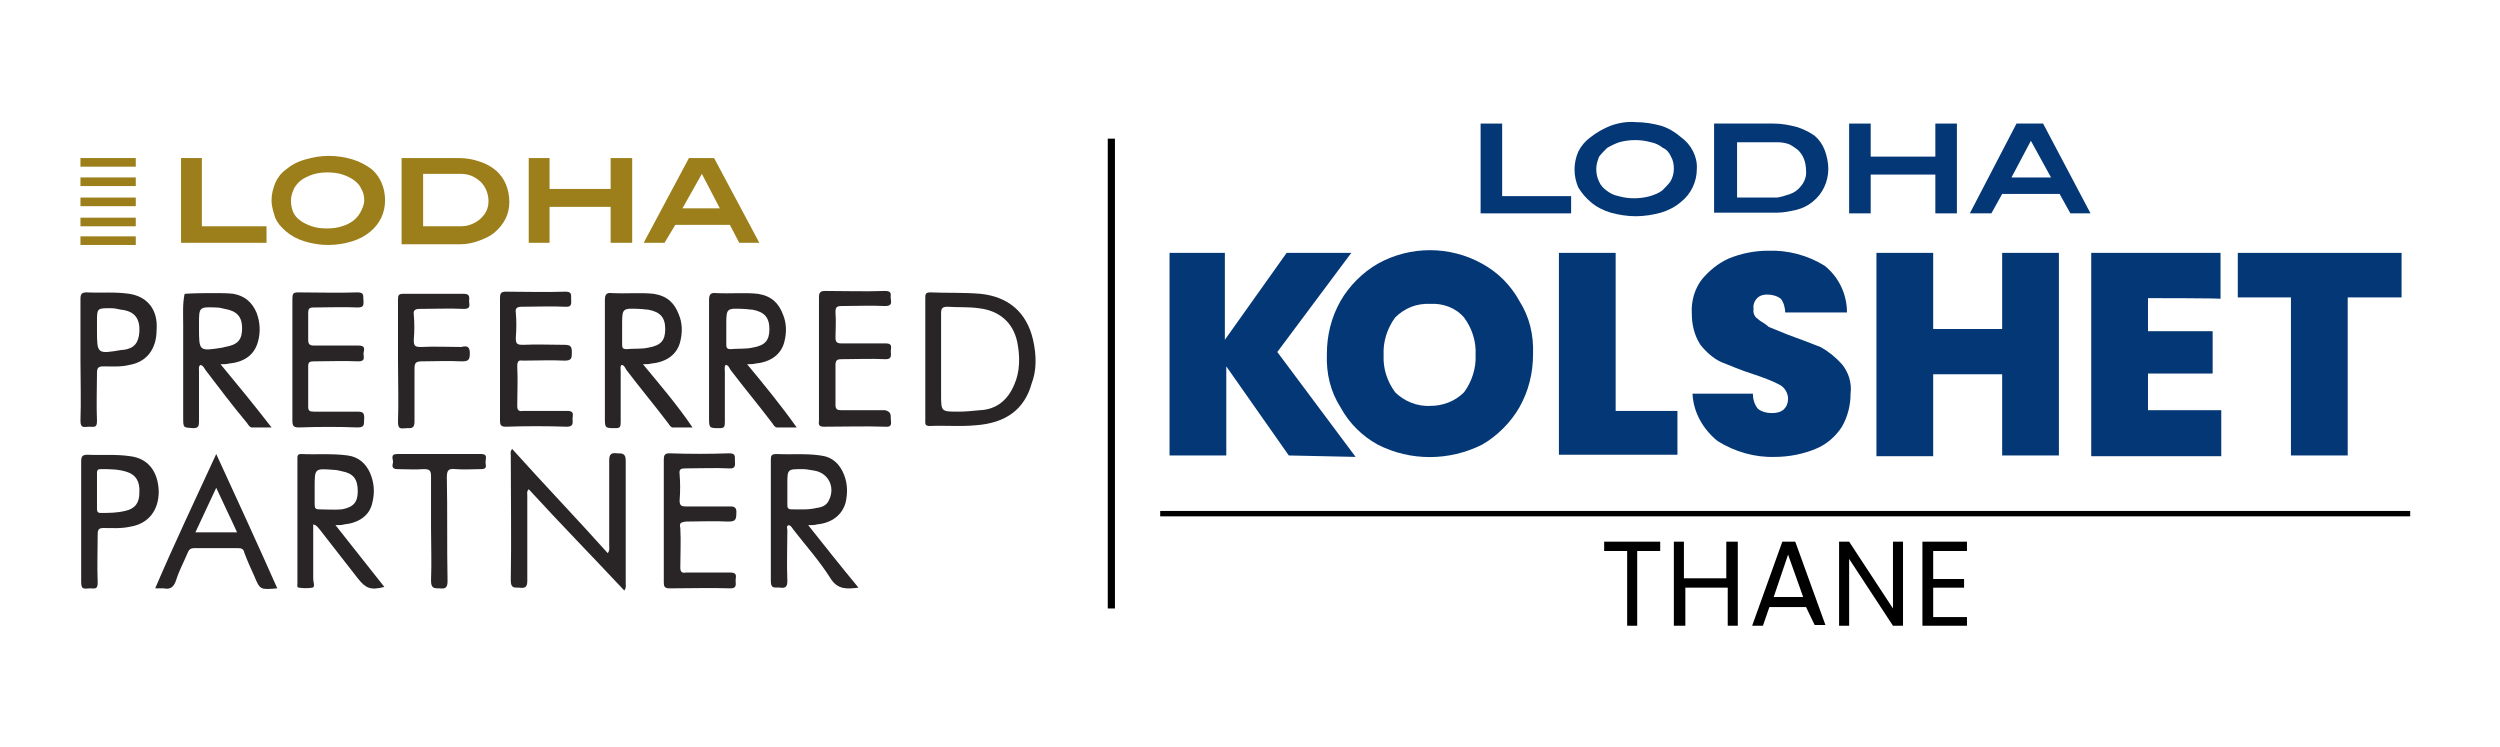 <?xml version="1.0" encoding="utf-8"?>
<!-- Generator: Adobe Illustrator 25.4.1, SVG Export Plug-In . SVG Version: 6.00 Build 0)  -->
<svg version="1.1" id="Layer_1" xmlns="http://www.w3.org/2000/svg" xmlns:xlink="http://www.w3.org/1999/xlink" x="0px" y="0px"
	 viewBox="0 0 348 104" style="enable-background:new 0 0 348 104;" xml:space="preserve">
<style type="text/css">
	.st0{fill:none;stroke:#000000;stroke-miterlimit:10;}
	.st1{fill:#292526;}
	.st2{fill:#9C7F1A;}
	.st3{fill-rule:evenodd;clip-rule:evenodd;fill:#9C7F1A;}
	.st4{fill:#043776;}
	.st5{fill:none;stroke:#000000;stroke-width:0.75;stroke-miterlimit:10;}
</style>
<line class="st0" x1="154.7" y1="19.3" x2="154.7" y2="84.7"/>
<g>
	<g>
		<path class="st1" d="M143.8,47.3c-0.9-3.9-3.5-6-7.3-6.4c-2.3-0.2-4.7-0.1-7-0.2c-0.7,0-0.7,0.3-0.7,0.8c0,2.8,0,5.6,0,8.5v8.5
			c0,0.4-0.1,0.8,0.6,0.8c2.1-0.1,4.3,0.1,6.4-0.1c4.2-0.3,6.8-2.2,7.8-5.8C144.3,51.6,144.3,49.5,143.8,47.3z M141.2,53.5
			c-0.9,2.2-2.5,3.5-4.8,3.6c-1,0.1-2,0.2-3,0.2c-2.4,0-2.4,0-2.4-2.4c0-3.7,0-7.4,0-11.3c0-0.7,0.2-0.9,0.9-0.9
			c1.4,0.1,2.9,0,4.3,0.2c2.8,0.3,4.8,1.9,5.4,4.7C142,49.6,142,51.7,141.2,53.5z"/>
		<path class="st1" d="M104,50.7c0.5,0,0.8,0,1.2-0.1c2.1-0.2,3.6-1.3,4-3.1c0.3-1.2,0.3-2.5-0.2-3.7c-0.6-1.6-1.6-2.6-3.5-2.9
			c-1.8-0.2-3.8,0-5.8-0.1c-0.8-0.1-1,0.2-1,1c0,5.4,0,10.8,0,16.3c0,1.5,0,1.5,1.5,1.5c0.6,0,0.7-0.2,0.7-0.8c0-2.4,0-4.7,0-7.1
			c0-0.3-0.1-0.6,0.1-0.9c0.4,0,0.5,0.4,0.7,0.7c1.9,2.5,3.9,4.9,5.8,7.4c0.2,0.3,0.4,0.7,0.9,0.6c0.7,0,1.5,0,2.5,0
			C108.7,56.4,106.4,53.6,104,50.7z M101.7,48.6c-0.5,0-0.6-0.2-0.6-0.6c0-0.7,0-1.5,0-2.2v-0.5c0-2.4,0-2.4,2.4-2.3
			c0.4,0,0.8,0.1,1.2,0.1c1.7,0.3,2.4,1.1,2.4,2.7c0,1.6-0.6,2.3-2.4,2.6C103.8,48.6,102.7,48.5,101.7,48.6z"/>
		<path class="st1" d="M30.7,50.7c0.5,0,0.8,0,1.2-0.1c2.1-0.2,3.5-1.2,4-3c0.4-1.4,0.3-2.8-0.2-4.1c-0.6-1.4-1.6-2.3-3.2-2.6
			c-0.8-0.1-1.7-0.1-2.5-0.1c-1.4,0-2.9,0-4.3,0.1c-0.3,1.4-0.2,2.8-0.2,4.3c0,4.3,0,8.6,0,12.9c0,1.5,0,1.4,1.4,1.5
			c0.7,0,0.8-0.3,0.8-0.9c0-2.4,0-4.7,0-7.1c0-0.2-0.1-0.6,0.2-0.8c0.4,0.1,0.5,0.4,0.7,0.7c1.9,2.5,3.8,5,5.8,7.4
			c0.2,0.3,0.4,0.7,0.9,0.6c0.7,0,1.5,0,2.5,0C35.4,56.4,33.1,53.6,30.7,50.7z M27.7,45.6v-0.5c0-2.3,0-2.4,2.3-2.3
			c0.5,0,0.9,0.1,1.3,0.2c1.7,0.3,2.4,1.1,2.4,2.7c0,1.6-0.6,2.3-2.4,2.6c-0.1,0-0.3,0.1-0.4,0.1C27.7,48.9,27.7,48.9,27.7,45.6z"/>
		<path class="st1" d="M18,40.9c-2-0.3-4-0.1-5.9-0.2c-0.7,0-0.9,0.2-0.9,0.9c0,2.8,0,5.6,0,8.5c0,2.8,0.1,5.6,0,8.5
			c0,1.1,0.6,0.8,1.2,0.8c0.7,0,1.1,0.2,1.1-0.8c-0.1-2.2,0-4.5,0-6.7c0-0.7,0.2-0.9,0.9-0.9c1.2,0,2.4,0.1,3.6-0.2
			c2.4-0.4,3.8-2.2,3.8-4.9C22,43.2,20.6,41.3,18,40.9z M19.4,46.2c-0.1,1.5-0.7,2.3-2.2,2.5c-0.1,0-0.1,0-0.2,0
			c-3.5,0.6-3.5,0.6-3.5-2.8v-1.1c0-1.9,0-1.9,1.9-1.9c0.5,0,1,0.1,1.4,0.2C18.8,43.3,19.5,44.4,19.4,46.2z"/>
		<path class="st1" d="M50.7,58.3c-0.1,0.6,0.2,1.2-0.9,1.2c-2.7-0.1-5.4-0.1-8.2,0c-0.7,0-0.9-0.2-0.9-0.9c0-2.8,0-5.6,0-8.5
			c0-2.8,0-5.6,0-8.5c0-0.7,0.1-0.9,0.8-0.9c2.8,0,5.5,0.1,8.3,0c1,0,0.7,0.6,0.8,1.1c0,0.6,0.1,1-0.8,1c-2-0.1-4,0-6.1,0
			c-0.7,0-0.8,0.2-0.8,0.8c0,1.2,0,2.4,0,3.7c0,0.6,0.2,0.8,0.8,0.8c2.1,0,4.1,0,6.2,0c1,0,0.8,0.5,0.7,1.1c0,0.5,0.3,1.1-0.7,1.1
			c-2.1-0.1-4.1,0-6.2,0c-0.6,0-0.8,0.1-0.8,0.7c0,1.9,0,3.8,0,5.6c0,0.6,0.2,0.7,0.8,0.7c2,0,4,0,6,0
			C50.6,57.3,50.7,57.5,50.7,58.3z"/>
		<path class="st1" d="M89.5,50.7c0.5,0,0.8,0,1.2-0.1c2.1-0.2,3.6-1.3,4-3.1c0.3-1.2,0.3-2.5-0.2-3.7c-0.6-1.6-1.6-2.6-3.5-2.9
			c-1.8-0.2-3.8,0-5.8-0.1c-0.8-0.1-1,0.2-1,1c0,5.4,0,10.8,0,16.3c0,1.5,0,1.5,1.5,1.5c0.6,0,0.7-0.2,0.7-0.8c0-2.4,0-4.7,0-7.1
			c0-0.3-0.1-0.6,0.1-0.9c0.4,0,0.5,0.4,0.7,0.7c1.9,2.5,3.9,4.9,5.8,7.4c0.2,0.3,0.4,0.7,0.9,0.6c0.7,0,1.5,0,2.5,0
			C94.3,56.4,91.9,53.6,89.5,50.7z M87.2,48.6c-0.5,0-0.6-0.2-0.6-0.6c0-0.7,0-1.5,0-2.2v-0.5c0-2.4,0-2.4,2.4-2.3
			c0.4,0,0.8,0.1,1.2,0.1c1.7,0.3,2.4,1.1,2.4,2.7c0,1.6-0.6,2.3-2.4,2.6C89.4,48.6,88.2,48.5,87.2,48.6z"/>
		<path class="st1" d="M72,51c0.1,1.8,0,3.7,0,5.5c0,0.6,0.2,0.8,0.8,0.7c2.1,0,4.1,0,6.2,0c1,0,0.7,0.6,0.7,1.1s0.2,1.1-0.8,1.1
			c-2.8-0.1-5.6-0.1-8.5,0c-0.7,0-0.8-0.3-0.8-0.8c0-2.9,0-5.8,0-8.6s0-5.6,0-8.5c0-0.6,0.1-0.9,0.8-0.9c2.8,0,5.5,0.1,8.3,0
			c0.9,0,0.8,0.4,0.8,1c0,0.5,0.2,1.2-0.8,1.1c-2-0.1-4,0-6.1,0c-0.6,0-0.9,0.2-0.8,0.8c0.1,1.1,0.1,2.3,0,3.5c0,0.8,0.1,1,1,1
			c1.9-0.1,3.8,0,5.8,0c0.9,0,1,0.3,1,1.1c0,0.7,0,1.1-1,1.1c-1.9-0.1-3.9,0-5.9,0C72.2,50.1,72,50.3,72,51z"/>
		<path class="st1" d="M124,58.3c0,0.5,0.3,1.2-0.8,1.1c-2.8-0.1-5.6,0-8.5,0c-0.6,0-0.8-0.2-0.7-0.8c0-2.9,0-5.8,0-8.7
			c0-2.8,0-5.6,0-8.5c0-0.7,0.2-0.9,0.9-0.9c2.8,0,5.5,0.1,8.3,0c1.1,0,0.7,0.6,0.8,1.1c0.1,0.6,0.1,1-0.8,1c-2-0.1-4,0-6,0
			c-0.8,0-0.9,0.2-0.9,0.9c0.1,1.2,0,2.4,0,3.5c0,0.6,0.2,0.8,0.8,0.8c2.1,0,4.1,0,6.2,0c1,0,0.7,0.6,0.7,1.1s0.2,1.1-0.7,1.1
			c-2.1-0.1-4.1,0-6.2,0c-0.6,0-0.8,0.2-0.8,0.8c0,1.9,0,3.8,0,5.6c0,0.6,0.3,0.7,0.8,0.7c2,0,4,0,6.1,0C124,57.3,124,57.7,124,58.3
			z"/>
		<path class="st1" d="M65.4,49.2c0,1-0.3,1.1-1.2,1.1c-1.8-0.1-3.7,0-5.5,0c-0.9,0-1,0.3-1,1.1c0,2.4,0,4.9,0,7.3
			c0,1-0.5,0.9-1.1,0.9s-1.2,0.3-1.2-0.8c0.1-2.9,0-5.8,0-8.6c0-2.8,0-5.6,0-8.5c0-0.6,0.1-0.8,0.7-0.8c2.8,0,5.6,0,8.5,0
			c0.9,0,0.7,0.6,0.7,1c0,0.5,0.3,1.1-0.7,1.1c-2.1-0.1-4.1,0-6.2,0c-0.6,0-0.9,0.2-0.8,0.8c0.1,1.1,0.1,2.3,0,3.5c0,0.8,0.1,1,1,1
			c1.9-0.1,3.8,0,5.6,0C65,48.1,65.4,48.2,65.4,49.2z"/>
	</g>
	<g>
		<path class="st1" d="M87.1,81.2c0,0.3,0.1,0.6-0.2,1c-4.4-4.7-9-9.4-13.3-14.1c-0.3,0.3-0.2,0.6-0.2,0.9c0,4,0,7.9,0,11.9
			c0,0.9-0.4,1-1.1,0.9c-0.7,0-1.2,0.1-1.2-1c0.1-5.8,0-11.7,0-17.4c0-0.3-0.1-0.6,0.2-0.9c4.4,4.9,9,9.7,13.3,14.5
			c0.3-0.4,0.2-0.7,0.2-1.1c0-3.9,0-7.9,0-11.8c0-0.9,0.3-1.1,1.1-1c0.7,0,1.2,0,1.2,1C87.1,69.9,87.1,75.5,87.1,81.2z"/>
		<path class="st1" d="M112.5,73.1c0.5,0,0.9,0,1.2-0.1c2.1-0.2,3.5-1.3,4-3c0.3-1.3,0.3-2.6-0.2-3.9c-0.6-1.5-1.6-2.5-3.3-2.7
			c-2-0.3-4-0.1-6.1-0.2c-0.7,0-0.8,0.2-0.8,0.8c0,5.6,0,11.3,0,16.9c0,1.2,0.7,0.8,1.3,0.9c0.7,0.1,1-0.1,1-0.9
			c-0.1-2.4,0-4.7,0-7.1c0-0.2-0.2-0.6,0.2-0.7c0.4,0.1,0.5,0.5,0.7,0.7c1.7,2.2,3.6,4.3,5.1,6.7c1,1.6,2.3,1.5,3.9,1.3
			C117.1,78.9,114.8,76,112.5,73.1z M110.2,70.9c-0.5,0-0.6-0.2-0.6-0.6c0-0.7,0-1.5,0-2.2v-0.7c0-2.1,0-2.1,2.1-2.1
			c0.5,0,1,0.1,1.6,0.2c2,0.3,3,2.3,2.1,4.1c-0.3,0.7-0.9,1-1.7,1.1C112.5,71,111.2,70.9,110.2,70.9z"/>
		<path class="st1" d="M46.7,73.1c0.5,0,0.9,0,1.2-0.1c2-0.2,3.5-1.2,3.9-2.9c0.4-1.5,0.3-2.9-0.3-4.3c-0.6-1.3-1.6-2.2-3.1-2.4
			c-2.2-0.3-4.3-0.1-6.5-0.2c-0.5,0-0.5,0.3-0.5,0.6c0,5.8,0,11.7,0,17.4c0,0.2-0.1,0.6,0.2,0.6c0.6,0.1,1.3,0.1,1.9,0
			c0.4-0.1,0.1-0.8,0.1-1.2c0-2.5,0-5,0-7.6c0.5,0.1,0.7,0.5,0.9,0.7c1.8,2.3,3.5,4.5,5.3,6.8c1.1,1.4,1.8,1.7,3.7,1.2
			C51.3,78.9,49,76,46.7,73.1z M44.4,70.9c-0.5,0-0.6-0.2-0.6-0.7c0-0.7,0-1.5,0-2.2v-0.2c0-2.6,0-2.6,2.6-2.4
			c0.4,0,0.8,0.1,1.2,0.2c1.6,0.3,2.2,1.1,2.2,2.8c0,1.5-0.6,2.2-2.2,2.5C46.5,71,45.4,70.9,44.4,70.9z"/>
		<path class="st1" d="M18.1,63.5c-2-0.3-4-0.1-5.9-0.2c-0.7,0-0.9,0.2-0.9,0.9c0,2.8,0,5.6,0,8.3c0,2.9,0,5.8,0,8.6
			c0,1.1,0.6,0.8,1.2,0.8c0.7,0,1.1,0.2,1.1-0.8c-0.1-2.3,0-4.5,0-6.8c0-0.6,0.2-0.8,0.8-0.8c1.3,0,2.5,0.1,3.8-0.2
			c2.4-0.4,3.9-2.2,3.9-4.9C22,65.6,20.6,63.8,18.1,63.5z M19.4,68.6c0,1.4-0.6,2.2-1.9,2.5c-1.2,0.3-2.3,0.3-3.5,0.3
			c-0.4,0-0.5-0.2-0.5-0.6c0-0.8,0-1.7,0-2.5s0-1.6,0-2.4c0-0.3,0-0.6,0.5-0.6c1.3,0,2.5,0,3.7,0.4C18.9,66.1,19.5,67,19.4,68.6z"/>
		<path class="st1" d="M94.7,73.5c0.1,1.8,0,3.7,0,5.5c0,0.6,0.2,0.8,0.8,0.7c2.1,0,4.1,0,6.2,0c1,0,0.7,0.6,0.7,1.1
			s0.2,1.1-0.7,1.1c-2.8-0.1-5.6,0-8.5,0c-0.7,0-0.8-0.3-0.8-0.8c0-2.9,0-5.8,0-8.6c0-2.8,0-5.6,0-8.5c0-0.6,0.1-0.9,0.8-0.9
			c2.8,0.1,5.5,0.1,8.3,0c0.9,0,0.8,0.4,0.8,1c0,0.5,0.2,1.2-0.8,1.1c-2-0.1-4,0-6.1,0c-0.6,0-0.9,0.1-0.8,0.8
			c0.1,1.2,0.1,2.4,0,3.7c0,0.7,0.3,0.8,0.9,0.8c1.9,0,3.8,0,5.8,0c0.7,0,1.3-0.1,1.2,1c0,1-0.3,1.1-1.2,1.1c-1.9-0.1-3.8,0-5.8,0
			C94.9,72.7,94.5,72.7,94.7,73.5z"/>
		<path class="st1" d="M30.1,63.2c-2.9,6.3-5.8,12.4-8.5,18.7c0.5,0,0.9,0,1.2,0c0.9,0.2,1.4-0.2,1.7-1.1c0.4-1.3,1.1-2.6,1.6-3.8
			c0.2-0.5,0.4-0.7,1-0.7c2,0,4,0,6,0c0.5,0,0.8,0.1,0.9,0.6c0.4,1.1,0.9,2.2,1.4,3.3c0.8,1.9,0.8,1.9,3.2,1.7
			C35.8,75.6,33,69.5,30.1,63.2z M27.2,74.1c1-2.1,1.9-4.1,2.9-6.2c1,2.2,2,4.2,2.9,6.2H27.2z"/>
		<path class="st1" d="M67,65.3c-1.2,0-2.4,0.1-3.6,0c-0.9-0.1-1.2,0.1-1.2,1.1c0.1,4.8,0,9.6,0.1,14.5c0,0.9-0.3,1.1-1.1,1
			c-0.8,0-1.2,0-1.2-1.1c0.1-2.4,0-4.9,0-7.3s0-4.8,0-7.2c0-0.8-0.2-1-1-1c-1.2,0.1-2.4,0-3.7,0c-0.8,0-0.7-0.5-0.6-0.9
			c0.1-0.4-0.5-1.2,0.6-1.2c3.9,0,7.7,0,11.7,0c0.9,0,0.6,0.6,0.6,1C67.5,64.6,68,65.3,67,65.3z"/>
	</g>
	<g>
		<g>
			<path class="st2" d="M25.2,33.8V22h2.9v9.5h9v2.3H25.2z"/>
			<path class="st2" d="M53.6,27.9c0,1.7-0.7,3.2-2,4.3c-0.7,0.6-1.6,1.1-2.6,1.4c-1,0.3-2.1,0.5-3.3,0.5s-2.3-0.2-3.3-0.5
				s-1.9-0.8-2.6-1.4c-0.7-0.6-1.2-1.2-1.5-1.9c-0.2-0.7-0.5-1.5-0.5-2.4s0.2-1.6,0.5-2.4c0.3-0.7,0.8-1.4,1.5-1.9
				c0.7-0.6,1.6-1.1,2.7-1.4c1-0.3,2.1-0.5,3.3-0.5s2.3,0.2,3.3,0.5s1.9,0.8,2.7,1.4C53,24.7,53.6,26.2,53.6,27.9z M50.7,27.9
				c0-0.6-0.1-1.1-0.4-1.6c-0.2-0.5-0.6-0.9-1-1.2c-0.4-0.3-1-0.6-1.6-0.8c-0.6-0.2-1.3-0.3-2.1-0.3s-1.5,0.1-2.1,0.3
				c-0.6,0.2-1.2,0.5-1.6,0.8c-0.4,0.3-0.8,0.8-1,1.2c-0.2,0.5-0.4,1-0.4,1.6s0.1,1.1,0.3,1.6s0.6,0.9,1,1.2c0.4,0.3,1,0.6,1.6,0.8
				c0.6,0.2,1.3,0.3,2.1,0.3s1.5-0.1,2.1-0.3c0.7-0.2,1.2-0.5,1.6-0.8c0.4-0.3,0.8-0.8,1-1.2S50.7,28.5,50.7,27.9z"/>
			<path class="st2" d="M66.8,22.5c0.9,0.3,1.6,0.7,2.2,1.2s1.1,1.2,1.4,1.9c0.3,0.7,0.5,1.6,0.5,2.5c0,1.7-0.7,3.1-2.1,4.3
				c-0.6,0.5-1.3,0.8-2.1,1.1C65.9,33.8,65,34,64.1,34h-8.2V22h7.9C65,22,65.9,22.2,66.8,22.5z M65.9,31.1c0.6-0.3,1-0.6,1.4-1.1
				c0.5-0.6,0.7-1.3,0.7-2c0-0.5-0.1-1-0.3-1.5c-0.2-0.5-0.5-0.9-0.8-1.2c-0.3-0.3-0.8-0.6-1.2-0.8c-0.5-0.2-1-0.3-1.6-0.3h-5.2v7.3
				H64C64.7,31.5,65.3,31.4,65.9,31.1z"/>
			<path class="st2" d="M85,33.8v-5h-8.5v5h-2.9V22h2.9v4.3H85V22h3v11.8H85z"/>
			<path class="st2" d="M102.9,33.8l-1.3-2.5H94l-1.5,2.5h-2.9L95.9,22h3.5l6.3,11.8H102.9z M97.7,24.2L95,29h5.2L97.7,24.2z"/>
		</g>
		<g>
			<rect x="11.2" y="32.9" class="st3" width="7.7" height="1.2"/>
			<rect x="11.2" y="22" class="st3" width="7.7" height="1.2"/>
			<rect x="11.2" y="24.7" class="st3" width="7.7" height="1.2"/>
			<rect x="11.2" y="27.5" class="st3" width="7.7" height="1.2"/>
			<rect x="11.2" y="30.3" class="st3" width="7.7" height="1.2"/>
		</g>
	</g>
</g>
<g>
	<g>
		<path class="st4" d="M179.4,63.4L170.7,51v12.4h-7.9V35.2h7.7v12.1l8.6-12.1h9L177.8,49l10.9,14.6L179.4,63.4L179.4,63.4z"/>
		<path class="st4" d="M191.8,61.9c-2.2-1.2-4-3-5.2-5.2c-1.4-2.2-2-4.7-1.9-7.4c0-2.6,0.6-5.1,1.9-7.4c1.2-2.1,3.1-4,5.2-5.2
			c4.5-2.5,10-2.5,14.5,0c2.2,1.2,4,3,5.2,5.2c1.4,2.2,2,4.7,1.9,7.4c0,2.6-0.6,5.1-1.9,7.4c-1.2,2.1-3.1,4-5.2,5.2
			C201.7,64.2,196.3,64.2,191.8,61.9L191.8,61.9z M203.8,54.6c1.1-1.5,1.7-3.4,1.6-5.2c0.1-1.9-0.5-3.7-1.6-5.2
			c-1.2-1.4-3-2-4.7-1.9c-1.9-0.1-3.6,0.6-4.9,1.9c-1.1,1.5-1.7,3.4-1.6,5.2c-0.1,1.9,0.5,3.7,1.6,5.2c1.2,1.2,3,2,4.9,1.9
			C200.8,56.5,202.5,55.9,203.8,54.6L203.8,54.6z"/>
		<path class="st4" d="M224.9,57.2h8.6v6.1H217V35.2h7.9V57.2z"/>
		<path class="st4" d="M239.1,61.4c-2-1.6-3.4-4-3.5-6.6h8.4c0,0.7,0.2,1.5,0.7,2.1c0.5,0.4,1.2,0.6,1.9,0.6s1.2-0.1,1.7-0.5
			c0.4-0.4,0.6-0.9,0.6-1.5c0-0.7-0.4-1.5-1.1-1.9c-1.1-0.6-2.5-1.1-3.7-1.5c-1.9-0.6-3.2-1.2-4.5-1.7c-1.1-0.5-2.1-1.4-2.9-2.4
			c-0.9-1.4-1.2-2.9-1.2-4.4c-0.1-1.7,0.4-3.4,1.4-4.7c1-1.2,2.2-2.2,3.7-2.9c1.7-0.7,3.6-1.1,5.5-1.1c2.7-0.1,5.5,0.6,7.9,2.1
			c2,1.6,3.1,4,3.1,6.5h-8.6c0-0.6-0.2-1.4-0.6-1.9c-0.5-0.4-1.2-0.6-1.9-0.6c-0.5,0-1,0.1-1.4,0.5c-0.4,0.4-0.6,1-0.5,1.5
			c-0.1,0.5,0.1,1.1,0.6,1.4c0.4,0.4,1,0.6,1.5,1.1l2.7,1.1c1.7,0.6,3.2,1.2,4.5,1.7c1.1,0.6,2.1,1.4,3,2.4c0.9,1.1,1.4,2.6,1.2,4.1
			c0,1.6-0.4,3.2-1.2,4.6c-0.9,1.4-2.2,2.5-3.7,3.1c-1.7,0.7-3.7,1.1-5.6,1.1C244.3,63.7,241.5,62.9,239.1,61.4z"/>
		<path class="st4" d="M286.6,35.2v28.2h-7.9V52.1h-9.6v11.4h-7.9V35.2h7.9v10.6h9.6V35.2H286.6z"/>
		<path class="st4" d="M299,41.5v4.6h9V52h-9v5.1h10.2v6.4h-18.1V35.2h18v6.4C309.3,41.5,299,41.5,299,41.5z"/>
		<path class="st4" d="M334.3,35.2v6.2h-7.5v22h-7.9V41.4h-7.4v-6.2h22.7L334.3,35.2L334.3,35.2z"/>
	</g>
	<line class="st5" x1="161.5" y1="71.5" x2="335.5" y2="71.5"/>
	<g>
		<path d="M231.1,75.4v1.3h-3.2v10.4h-1.4V76.7h-3.2v-1.3L231.1,75.4L231.1,75.4z"/>
		<path d="M241.9,75.4v11.7h-1.4v-5.3h-5.9v5.3H233V75.4h1.4v5.1h5.9v-5.1H241.9z"/>
		<path d="M251.4,84.5h-5.1l-0.9,2.6h-1.5l4.2-11.7h1.8l4.2,11.6h-1.5L251.4,84.5z M251,83.1l-2.1-5.9l-2,5.9H251z"/>
		<path d="M264.9,87.1h-1.4l-6.1-9.3v9.3H256V75.4h1.4l6.1,9.3v-9.3h1.4V87.1L264.9,87.1z"/>
		<path d="M269.1,76.7v3.9h4.3v1.2h-4.3v4.1h4.7v1.2h-6.2V75.4h6.2v1.3L269.1,76.7L269.1,76.7z"/>
	</g>
	<g>
		<path class="st4" d="M206.1,29.7V17.2h3v10.1h9.6v2.4H206.1z"/>
		<path class="st4" d="M236.2,23.5c0,1.8-0.8,3.5-2.2,4.6c-0.8,0.7-1.8,1.2-2.8,1.5c-1.1,0.3-2.3,0.5-3.5,0.5s-2.4-0.2-3.5-0.5
			c-1-0.3-2-0.8-2.8-1.5c-0.7-0.6-1.2-1.2-1.7-2c-0.7-1.6-0.7-3.4,0-5c0.4-0.8,1-1.5,1.7-2c0.9-0.7,1.8-1.2,2.8-1.6
			c1.1-0.4,2.3-0.6,3.5-0.5c1.2,0,2.4,0.2,3.5,0.5c1,0.3,2,0.9,2.8,1.6C235.4,20.1,236.3,21.8,236.2,23.5z M233,23.5
			c0-0.6-0.1-1.2-0.4-1.7c-0.2-0.5-0.6-1-1.1-1.2c-0.5-0.4-1.1-0.7-1.7-0.8c-0.7-0.2-1.4-0.3-2.2-0.3c-0.7,0-1.5,0.1-2.2,0.3
			c-0.6,0.2-1.2,0.5-1.7,0.8c-0.4,0.4-0.8,0.8-1.1,1.2c-0.2,0.5-0.4,1.1-0.4,1.7s0.1,1.2,0.4,1.8c0.2,0.5,0.6,0.9,1,1.2
			c0.5,0.4,1.1,0.7,1.7,0.8c0.7,0.2,1.4,0.3,2.2,0.3c0.7,0,1.5-0.1,2.2-0.3c0.6-0.2,1.2-0.4,1.7-0.8c0.4-0.4,0.8-0.8,1.1-1.2
			C232.8,24.8,233,24.2,233,23.5z"/>
		<path class="st4" d="M250.2,17.7c0.9,0.3,1.7,0.7,2.4,1.2c0.6,0.5,1.1,1.2,1.4,2c0.3,0.8,0.5,1.7,0.5,2.6c0,1.8-0.8,3.5-2.2,4.6
			c-0.6,0.5-1.4,0.9-2.2,1.1c-0.9,0.2-1.8,0.4-2.7,0.4h-8.8V17.2h8.3C248,17.2,249.1,17.4,250.2,17.7z M249.2,27
			c0.6-0.2,1.1-0.6,1.5-1.1c0.5-0.6,0.8-1.4,0.7-2.2c0-0.5-0.1-1.1-0.3-1.6s-0.5-0.9-0.8-1.2c-0.4-0.3-0.8-0.6-1.2-0.8
			c-0.5-0.2-1.1-0.3-1.7-0.3h-5.6v7.7h5.6C248,27.4,248.6,27.2,249.2,27L249.2,27z"/>
		<path class="st4" d="M269.4,29.7v-5.4h-9v5.4h-3V17.2h3v4.6h9v-4.6h3v12.5H269.4z"/>
		<path class="st4" d="M288.2,29.7l-1.5-2.7h-8l-1.5,2.7h-3l6.5-12.5h3.7l6.6,12.5H288.2z M282.7,19.6l-2.7,5.1h5.5L282.7,19.6z"/>
	</g>
</g>
</svg>
